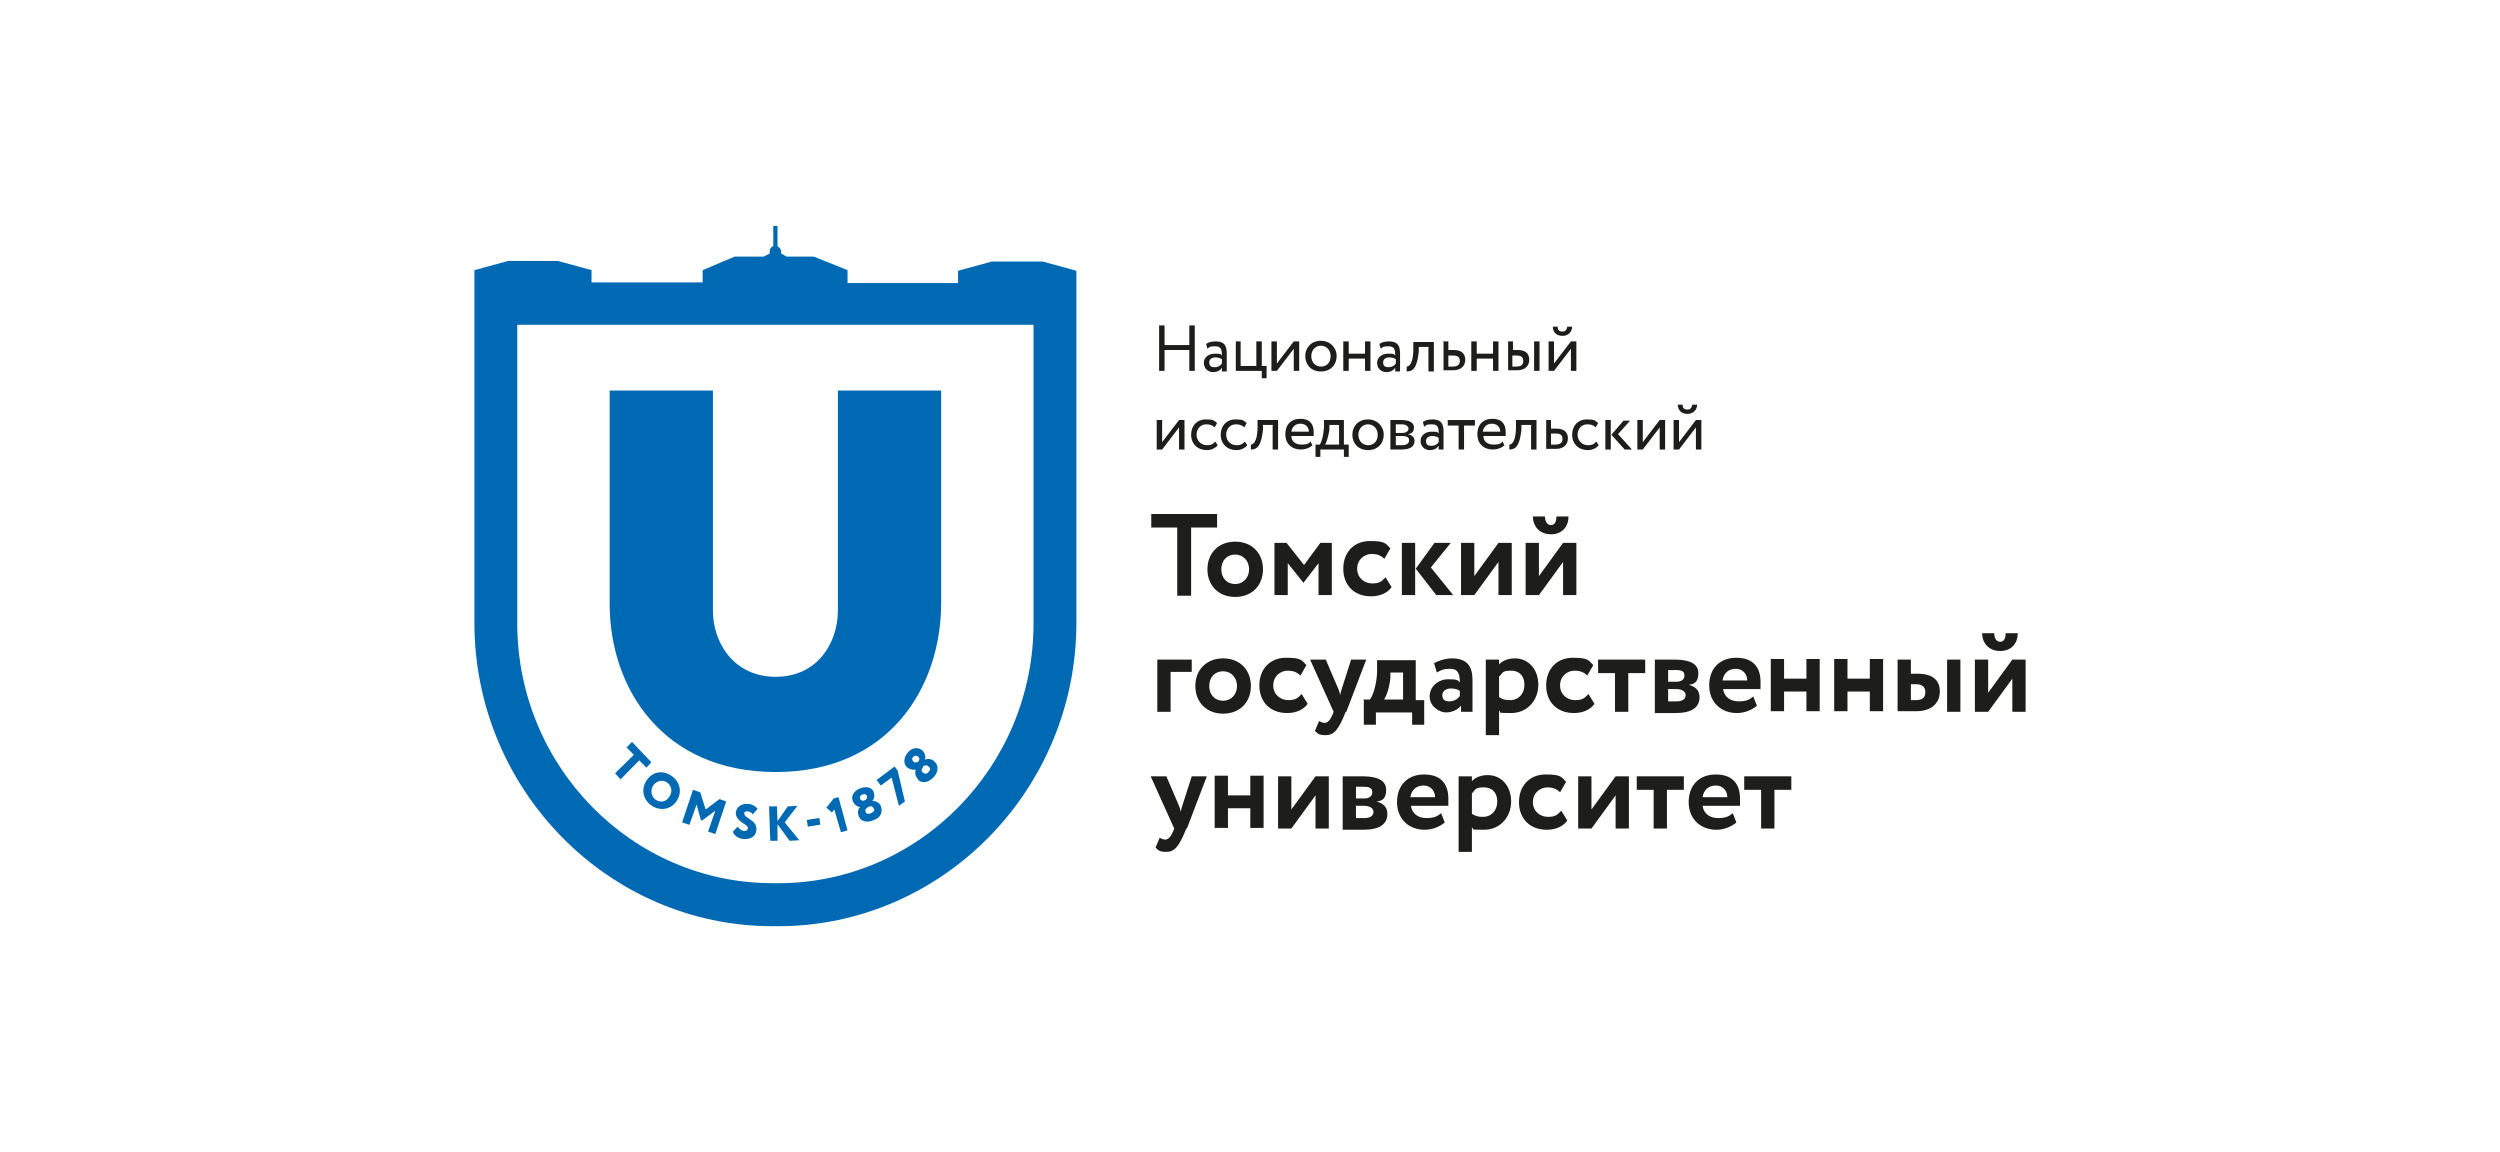 <svg width="332" height="153" viewBox="0 0 332 153" fill="none" xmlns="http://www.w3.org/2000/svg">
<path d="M80.962 80.171V51.863H94.674V81.068C94.674 85.392 97.48 89.879 103.013 89.879C108.546 89.879 111.272 85.392 111.272 81.068V51.863H124.984V80.09C124.984 91.347 118.008 102.524 103.013 102.524C88.018 102.524 80.962 91.429 80.962 80.171Z" fill="#0069B4"/>
<path d="M138.456 34.732H131.72L127.23 35.955V37.587H112.555V35.874L108.065 34.079H104.457L103.735 33.671C103.735 33.671 103.735 33.508 103.735 33.426C103.735 33.1 103.494 32.855 103.254 32.692V30H102.692V32.692C102.372 32.774 102.211 33.1 102.211 33.426C102.211 33.753 102.211 33.59 102.211 33.671L101.409 34.079H97.561L93.311 35.874V37.505H78.556V35.874L74.066 34.65H67.49L63 35.874V82.7C63 104.889 80.802 123 102.612 123H103.334C125.145 123 142.946 104.889 142.946 82.7V35.955L138.456 34.732ZM137.253 82.782C137.253 101.789 122.018 117.289 103.334 117.289H102.612C83.929 117.289 68.693 101.789 68.693 82.782V43.134H137.253V82.782Z" fill="#0069B4"/>
<path d="M152.889 68.26H161.63V70.055H158.182V79.111H156.337V70.055H152.889V68.26Z" fill="#1D1D1B"/>
<path d="M164.035 71.932C166.281 71.932 167.724 73.482 167.724 75.603C167.724 77.724 166.281 79.274 164.035 79.274C161.79 79.274 160.347 77.724 160.347 75.603C160.347 73.482 161.79 71.932 164.035 71.932ZM164.035 77.561C165.078 77.561 165.88 76.745 165.88 75.603C165.88 74.46 165.078 73.645 164.035 73.645C162.993 73.645 162.191 74.379 162.191 75.603C162.191 76.826 162.993 77.561 164.035 77.561Z" fill="#1D1D1B"/>
<path d="M169.248 72.095H170.851L173.177 75.032L175.342 72.095H176.865V79.029H175.101V74.787L173.097 77.397L171.012 74.787V79.029H169.248V72.095Z" fill="#1D1D1B"/>
<path d="M184.804 77.968C184.243 78.784 183.2 79.192 182.077 79.192C179.832 79.192 178.389 77.724 178.389 75.521C178.389 73.318 179.832 71.85 181.917 71.85C184.002 71.85 184.002 72.176 184.643 72.829L183.842 74.216C183.36 73.726 182.799 73.563 182.158 73.563C181.195 73.563 180.233 74.297 180.233 75.521C180.233 76.745 181.195 77.479 182.238 77.479C183.28 77.479 183.521 77.153 184.002 76.663L184.804 77.968Z" fill="#1D1D1B"/>
<path d="M186.167 72.095H187.931V79.029H186.167V72.095ZM190.016 75.358L192.983 79.029H190.738L188.011 75.521L190.497 72.095H192.662L190.016 75.358Z" fill="#1D1D1B"/>
<path d="M194.025 79.029V72.095H195.789V76.5L198.997 72.095H200.761V79.029H198.997V74.624L195.789 79.029H194.025Z" fill="#1D1D1B"/>
<path d="M202.605 79.029V72.095H204.369V76.5L207.577 72.095H209.341V79.029H207.577V74.624L204.369 79.029H202.605ZM205.171 68.587C205.171 69.158 205.412 69.729 205.973 69.729C206.534 69.729 206.695 69.158 206.695 68.587H208.299C208.299 69.892 207.497 70.953 205.973 70.953C204.45 70.953 203.568 69.892 203.568 68.587H205.171Z" fill="#1D1D1B"/>
<path d="M153.691 87.595H158.262V89.226H155.455V94.529H153.691V87.595Z" fill="#1D1D1B"/>
<path d="M162.432 87.432C164.677 87.432 166.12 88.982 166.12 91.103C166.12 93.224 164.677 94.774 162.432 94.774C160.186 94.774 158.743 93.224 158.743 91.103C158.743 88.982 160.186 87.432 162.432 87.432ZM162.432 93.061C163.474 93.061 164.276 92.245 164.276 91.103C164.276 89.96 163.474 89.145 162.432 89.145C161.389 89.145 160.587 89.879 160.587 91.103C160.587 92.326 161.389 93.061 162.432 93.061Z" fill="#1D1D1B"/>
<path d="M173.658 93.468C173.097 94.284 172.054 94.692 170.931 94.692C168.686 94.692 167.243 93.224 167.243 91.021C167.243 88.818 168.686 87.35 170.771 87.35C172.856 87.35 172.856 87.676 173.497 88.329L172.696 89.716C172.214 89.226 171.653 89.063 171.012 89.063C170.049 89.063 169.087 89.797 169.087 91.021C169.087 92.245 170.049 92.979 171.092 92.979C172.134 92.979 172.375 92.653 172.856 92.163L173.658 93.468Z" fill="#1D1D1B"/>
<path d="M178.71 94.529C177.747 96.976 177.106 97.629 176.063 97.629C175.021 97.629 175.021 97.384 174.62 97.058L175.181 95.753C175.342 95.834 175.582 95.997 175.903 95.997C176.304 95.997 176.625 95.671 176.946 94.937L177.106 94.529L173.979 87.595H176.063L177.667 91.347C177.828 91.674 177.908 92 177.988 92.326C177.988 92 178.148 91.674 178.228 91.347L179.431 87.595H181.436L178.79 94.529H178.71Z" fill="#1D1D1B"/>
<path d="M181.035 92.897H181.917C182.398 92.245 182.799 90.858 182.879 89.308V87.676H188.011V92.979H189.134V96.242H187.53V94.611H182.719V96.242H181.115V92.979L181.035 92.897ZM183.761 92.897H186.327V89.308H184.643V90.042C184.483 91.51 184.082 92.49 183.761 92.979V92.897Z" fill="#1D1D1B"/>
<path d="M190.417 88.084C190.978 87.758 191.94 87.432 192.823 87.432C194.827 87.432 195.549 88.492 195.549 90.287V94.529H194.025V93.713C193.624 94.203 192.903 94.611 192.021 94.611C191.139 94.611 189.856 93.795 189.856 92.49C189.856 91.184 190.978 90.205 192.341 90.205C193.705 90.205 193.544 90.368 193.865 90.613C193.865 89.471 193.624 88.818 192.582 88.818C191.54 88.818 191.299 89.063 190.818 89.308L190.417 88.003V88.084ZM193.865 92.49V91.755C193.544 91.51 193.143 91.429 192.662 91.429C192.181 91.429 191.54 91.674 191.54 92.326C191.54 92.979 191.94 93.142 192.502 93.142C193.063 93.142 193.624 92.816 193.785 92.49H193.865Z" fill="#1D1D1B"/>
<path d="M197.313 87.595H199.077V88.247C199.478 87.758 200.28 87.432 201.162 87.432C203.006 87.432 204.289 88.9 204.289 90.939C204.289 92.979 202.846 94.692 200.681 94.692C198.516 94.692 199.478 94.611 199.077 94.366V97.629H197.313V87.595ZM199.077 89.797V92.571C199.558 92.897 199.959 92.979 200.52 92.979C201.723 92.979 202.445 92.082 202.445 90.939C202.445 89.797 201.803 89.063 200.681 89.063C199.558 89.063 199.558 89.308 199.157 89.797H199.077Z" fill="#1D1D1B"/>
<path d="M211.747 93.468C211.185 94.284 210.143 94.692 209.02 94.692C206.775 94.692 205.332 93.224 205.332 91.021C205.332 88.818 206.775 87.35 208.86 87.35C210.945 87.35 210.945 87.676 211.586 88.329L210.784 89.716C210.303 89.226 209.742 89.063 209.1 89.063C208.138 89.063 207.176 89.797 207.176 91.021C207.176 92.245 208.138 92.979 209.181 92.979C210.223 92.979 210.464 92.653 210.945 92.163L211.747 93.468Z" fill="#1D1D1B"/>
<path d="M218.482 87.595V89.389H216.237V94.529H214.473V89.389H212.228V87.595H218.482Z" fill="#1D1D1B"/>
<path d="M219.765 87.595C220.327 87.595 221.369 87.595 222.411 87.595C224.416 87.595 225.539 88.166 225.539 89.389C225.539 90.613 224.977 90.858 224.256 90.939C225.218 91.184 225.699 91.755 225.699 92.571C225.699 93.958 224.657 94.692 222.492 94.692C220.327 94.692 220.407 94.692 219.765 94.692V87.595ZM221.529 88.982V90.532H222.652C223.213 90.532 223.694 90.287 223.694 89.716C223.694 89.145 223.294 88.982 222.572 88.982C221.85 88.982 221.69 88.982 221.449 88.982H221.529ZM221.529 91.592V93.142C221.77 93.142 222.251 93.142 222.652 93.142C223.454 93.142 223.855 92.816 223.855 92.326C223.855 91.837 223.374 91.51 222.572 91.51H221.449L221.529 91.592Z" fill="#1D1D1B"/>
<path d="M233.237 93.795C232.515 94.366 231.553 94.692 230.671 94.692C228.506 94.692 226.982 93.224 226.982 91.021C226.982 88.818 228.345 87.35 230.591 87.35C232.836 87.35 233.798 88.655 233.798 90.532C233.798 92.408 233.798 91.266 233.718 91.51H228.826C228.987 92.571 229.789 93.142 230.911 93.142C232.034 93.142 232.435 92.816 232.836 92.49L233.317 93.713L233.237 93.795ZM228.666 90.368H232.034C232.034 89.553 231.473 88.818 230.51 88.818C229.548 88.818 228.907 89.389 228.746 90.368H228.666Z" fill="#1D1D1B"/>
<path d="M239.892 91.837H236.925V94.447H235.161V87.513H236.925V90.124H239.892V87.513H241.656V94.447H239.892V91.837Z" fill="#1D1D1B"/>
<path d="M248.312 91.837H245.345V94.447H243.581V87.513H245.345V90.124H248.312V87.513H250.076V94.447H248.312V91.837Z" fill="#1D1D1B"/>
<path d="M252 87.595H253.765V89.471H254.647C256.972 89.471 257.613 90.613 257.613 91.837C257.613 93.061 256.812 94.447 254.486 94.447H252V87.513V87.595ZM253.765 90.858V92.979H254.406C255.368 92.979 255.689 92.571 255.689 91.918C255.689 91.266 255.288 90.858 254.406 90.858H253.684H253.765ZM258.576 87.595H260.34V94.529H258.576V87.595Z" fill="#1D1D1B"/>
<path d="M262.264 94.529V87.595H264.028V92L267.236 87.595H269V94.529H267.236V90.124L264.028 94.529H262.264ZM264.83 84.087C264.83 84.658 265.071 85.229 265.632 85.229C266.193 85.229 266.354 84.658 266.354 84.087H267.958C267.958 85.392 267.156 86.453 265.632 86.453C264.109 86.453 263.227 85.392 263.227 84.087H264.83Z" fill="#1D1D1B"/>
<path d="M157.54 110.029C156.578 112.476 155.937 113.129 154.894 113.129C153.852 113.129 153.852 112.884 153.451 112.558L154.012 111.253C154.172 111.334 154.413 111.497 154.734 111.497C155.135 111.497 155.455 111.171 155.776 110.437L155.937 110.029L152.809 103.095H154.894L156.498 106.847C156.658 107.174 156.738 107.5 156.819 107.826C156.819 107.5 156.979 107.174 157.059 106.847L158.262 103.095H160.267L157.62 110.029H157.54Z" fill="#1D1D1B"/>
<path d="M166.04 107.337H163.073V109.947H161.309V103.013H163.073V105.624H166.04V103.013H167.804V109.947H166.04V107.337Z" fill="#1D1D1B"/>
<path d="M169.729 110.029V103.095H171.493V107.5L174.7 103.095H176.464V110.029H174.7V105.624L171.493 110.029H169.729Z" fill="#1D1D1B"/>
<path d="M178.309 103.095C178.87 103.095 179.912 103.095 180.955 103.095C182.96 103.095 184.082 103.666 184.082 104.889C184.082 106.113 183.521 106.358 182.799 106.439C183.761 106.684 184.243 107.255 184.243 108.071C184.243 109.458 183.2 110.192 181.035 110.192C178.87 110.192 178.95 110.192 178.309 110.192V103.095ZM180.073 104.482V106.032H181.195C181.757 106.032 182.238 105.787 182.238 105.216C182.238 104.645 181.837 104.482 181.115 104.482C180.394 104.482 180.233 104.482 179.993 104.482H180.073ZM180.073 107.092V108.642C180.313 108.642 180.794 108.642 181.195 108.642C181.997 108.642 182.398 108.316 182.398 107.826C182.398 107.337 181.917 107.011 181.115 107.011H179.993L180.073 107.092Z" fill="#1D1D1B"/>
<path d="M191.78 109.295C191.058 109.866 190.096 110.192 189.214 110.192C187.049 110.192 185.525 108.724 185.525 106.521C185.525 104.318 186.889 102.85 189.134 102.85C191.379 102.85 192.341 104.155 192.341 106.032C192.341 107.908 192.341 106.766 192.261 107.011H187.37C187.53 108.071 188.332 108.642 189.455 108.642C190.577 108.642 190.978 108.316 191.379 107.989L191.86 109.213L191.78 109.295ZM187.209 105.868H190.577C190.577 105.053 190.016 104.318 189.054 104.318C188.091 104.318 187.45 104.889 187.29 105.868H187.209Z" fill="#1D1D1B"/>
<path d="M193.705 103.095H195.469V103.747C195.87 103.258 196.671 102.932 197.554 102.932C199.398 102.932 200.681 104.4 200.681 106.439C200.681 108.479 199.237 110.192 197.072 110.192C194.907 110.192 195.87 110.111 195.469 109.866V113.129H193.705V103.095ZM195.469 105.297V108.071C195.95 108.397 196.351 108.479 196.912 108.479C198.115 108.479 198.837 107.582 198.837 106.439C198.837 105.297 198.195 104.563 197.072 104.563C195.95 104.563 195.95 104.808 195.549 105.297H195.469Z" fill="#1D1D1B"/>
<path d="M208.138 108.968C207.577 109.784 206.534 110.192 205.412 110.192C203.167 110.192 201.723 108.724 201.723 106.521C201.723 104.318 203.167 102.85 205.251 102.85C207.336 102.85 207.336 103.176 207.978 103.829L207.176 105.216C206.695 104.726 206.134 104.563 205.492 104.563C204.53 104.563 203.568 105.297 203.568 106.521C203.568 107.745 204.53 108.479 205.572 108.479C206.615 108.479 206.855 108.153 207.336 107.663L208.138 108.968Z" fill="#1D1D1B"/>
<path d="M209.582 110.029V103.095H211.346V107.5L214.553 103.095H216.317V110.029H214.553V105.624L211.346 110.029H209.582Z" fill="#1D1D1B"/>
<path d="M223.614 103.095V104.889H221.369V110.029H219.605V104.889H217.36V103.095H223.614Z" fill="#1D1D1B"/>
<path d="M230.51 109.295C229.789 109.866 228.826 110.192 227.944 110.192C225.779 110.192 224.256 108.724 224.256 106.521C224.256 104.318 225.619 102.85 227.864 102.85C230.109 102.85 231.072 104.155 231.072 106.032C231.072 107.908 231.072 106.766 230.991 107.011H226.1C226.26 108.071 227.062 108.642 228.185 108.642C229.308 108.642 229.708 108.316 230.109 107.989L230.591 109.213L230.51 109.295ZM226.02 105.868H229.388C229.388 105.053 228.826 104.318 227.864 104.318C226.902 104.318 226.26 104.889 226.1 105.868H226.02Z" fill="#1D1D1B"/>
<path d="M237.888 103.095V104.889H235.642V110.029H233.878V104.889H231.633V103.095H237.888Z" fill="#1D1D1B"/>
<path d="M157.941 46.479H154.654V49.253H153.932V43.216H154.654V45.826H157.941V43.216H158.663V49.253H157.941V46.479Z" fill="#1D1D1B"/>
<path d="M160.186 45.663C160.507 45.418 160.988 45.337 161.469 45.337C162.592 45.337 162.913 45.908 162.913 46.968V49.334H162.271V48.845C162.031 49.171 161.71 49.416 161.069 49.416C160.427 49.416 159.866 48.926 159.866 48.192C159.866 47.458 160.507 46.968 161.309 46.968C162.111 46.968 162.031 46.968 162.271 47.213C162.271 46.479 162.191 45.989 161.389 45.989C160.587 45.989 160.668 46.071 160.347 46.316L160.186 45.745V45.663ZM162.271 47.703C162.031 47.539 161.71 47.458 161.389 47.458C161.069 47.458 160.587 47.621 160.587 48.111C160.587 48.6 160.828 48.763 161.309 48.763C161.79 48.763 162.111 48.518 162.271 48.274V47.703Z" fill="#1D1D1B"/>
<path d="M164.035 45.337H164.757V48.6H166.842V45.337H167.564V48.6H168.205V50.232H167.564V49.253H164.116V45.337H164.035Z" fill="#1D1D1B"/>
<path d="M168.847 49.253V45.337H169.568V48.274L171.814 45.337H172.535V49.253H171.814V46.316L169.568 49.253H168.847Z" fill="#1D1D1B"/>
<path d="M175.422 45.255C176.625 45.255 177.507 46.153 177.507 47.295C177.507 48.437 176.705 49.334 175.422 49.334C174.139 49.334 173.337 48.437 173.337 47.295C173.337 46.153 174.139 45.255 175.422 45.255ZM175.422 48.682C176.224 48.682 176.705 48.111 176.705 47.295C176.705 46.479 176.144 45.908 175.422 45.908C174.7 45.908 174.139 46.479 174.139 47.295C174.139 48.111 174.7 48.682 175.422 48.682Z" fill="#1D1D1B"/>
<path d="M181.276 47.621H179.111V49.253H178.389V45.337H179.111V46.968H181.276V45.337H181.997V49.253H181.276V47.621Z" fill="#1D1D1B"/>
<path d="M183.2 45.663C183.521 45.418 184.002 45.337 184.483 45.337C185.606 45.337 185.926 45.908 185.926 46.968V49.334H185.285V48.845C185.044 49.171 184.724 49.416 184.082 49.416C183.441 49.416 182.879 48.926 182.879 48.192C182.879 47.458 183.521 46.968 184.323 46.968C185.125 46.968 185.044 46.968 185.285 47.213C185.285 46.479 185.205 45.989 184.403 45.989C183.601 45.989 183.681 46.071 183.36 46.316L183.2 45.745V45.663ZM185.365 47.703C185.125 47.539 184.804 47.458 184.483 47.458C184.162 47.458 183.681 47.621 183.681 48.111C183.681 48.6 183.922 48.763 184.403 48.763C184.884 48.763 185.205 48.518 185.365 48.274V47.703Z" fill="#1D1D1B"/>
<path d="M189.775 46.071H188.412V46.724C188.172 48.926 187.61 49.334 186.808 49.334V48.682C187.049 48.682 187.61 48.437 187.691 46.642V45.418H190.417V49.334H189.695V46.153L189.775 46.071Z" fill="#1D1D1B"/>
<path d="M191.62 45.337H192.341V46.479H193.063C194.266 46.479 194.587 47.132 194.587 47.784C194.587 48.437 194.186 49.171 192.983 49.171H191.7V45.255L191.62 45.337ZM192.341 47.213V48.682H192.903C193.544 48.682 193.865 48.437 193.865 47.947C193.865 47.458 193.624 47.213 192.983 47.213H192.341Z" fill="#1D1D1B"/>
<path d="M198.275 47.621H196.11V49.253H195.388V45.337H196.11V46.968H198.275V45.337H198.997V49.253H198.275V47.621Z" fill="#1D1D1B"/>
<path d="M200.2 45.337H200.921V46.479H201.563C202.766 46.479 203.086 47.132 203.086 47.784C203.086 48.437 202.685 49.171 201.483 49.171H200.28V45.255L200.2 45.337ZM200.841 47.213V48.682H201.322C202.044 48.682 202.285 48.437 202.285 47.947C202.285 47.458 202.044 47.213 201.402 47.213H200.841ZM203.728 45.337H204.45V49.253H203.728V45.337Z" fill="#1D1D1B"/>
<path d="M205.652 49.253V45.337H206.374V48.274L208.619 45.337H209.341V49.253H208.619V46.316L206.374 49.253H205.652ZM206.855 43.379C206.855 43.868 207.096 44.032 207.497 44.032C207.898 44.032 208.058 43.787 208.138 43.379H208.78C208.78 44.032 208.299 44.603 207.497 44.603C206.695 44.603 206.214 44.113 206.214 43.379H206.855Z" fill="#1D1D1B"/>
<path d="M153.611 59.695V55.779H154.333V58.716L156.578 55.779H157.3V59.695H156.578V56.758L154.333 59.695H153.611Z" fill="#1D1D1B"/>
<path d="M161.71 59.124C161.389 59.532 160.828 59.776 160.267 59.776C159.064 59.776 158.182 58.961 158.182 57.737C158.182 56.513 158.984 55.697 160.106 55.697C161.229 55.697 161.229 55.861 161.63 56.187L161.309 56.758C160.988 56.432 160.587 56.35 160.186 56.35C159.465 56.35 158.903 56.921 158.903 57.737C158.903 58.553 159.545 59.124 160.267 59.124C160.988 59.124 161.149 58.879 161.389 58.634L161.71 59.124Z" fill="#1D1D1B"/>
<path d="M165.639 59.124C165.318 59.532 164.757 59.776 164.196 59.776C162.993 59.776 162.111 58.961 162.111 57.737C162.111 56.513 162.913 55.697 164.035 55.697C165.158 55.697 165.158 55.861 165.559 56.187L165.238 56.758C164.917 56.432 164.517 56.35 164.116 56.35C163.394 56.35 162.833 56.921 162.833 57.737C162.833 58.553 163.474 59.124 164.196 59.124C164.917 59.124 165.078 58.879 165.318 58.634L165.639 59.124Z" fill="#1D1D1B"/>
<path d="M169.087 56.432H167.724V57.084C167.483 59.287 166.922 59.695 166.12 59.695V59.042C166.361 59.042 166.922 58.797 167.002 57.003V55.779H169.729V59.695H169.007V56.513L169.087 56.432Z" fill="#1D1D1B"/>
<path d="M174.219 59.205C173.818 59.532 173.257 59.695 172.776 59.695C171.493 59.695 170.691 58.879 170.691 57.655C170.691 56.432 171.413 55.616 172.696 55.616C173.979 55.616 174.46 56.35 174.46 57.41C174.46 58.471 174.46 57.737 174.46 57.9H171.493C171.493 58.634 172.054 59.042 172.856 59.042C173.658 59.042 173.818 58.879 174.059 58.634L174.299 59.205H174.219ZM171.493 57.329H173.818C173.818 56.676 173.337 56.268 172.696 56.268C172.054 56.268 171.573 56.676 171.493 57.329Z" fill="#1D1D1B"/>
<path d="M175.262 59.042C175.502 58.716 175.743 57.9 175.823 56.84V55.779H178.469V59.042H179.111V60.674H178.469V59.695H175.342V60.674H174.7V59.042H175.262ZM175.983 59.042H177.828V56.432H176.545V57.084C176.384 58.063 176.144 58.797 175.983 59.042Z" fill="#1D1D1B"/>
<path d="M181.677 55.697C182.879 55.697 183.761 56.595 183.761 57.737C183.761 58.879 182.96 59.776 181.677 59.776C180.394 59.776 179.592 58.879 179.592 57.737C179.592 56.595 180.394 55.697 181.677 55.697ZM181.677 59.124C182.478 59.124 182.96 58.553 182.96 57.737C182.96 56.921 182.398 56.35 181.677 56.35C180.955 56.35 180.394 56.921 180.394 57.737C180.394 58.553 180.955 59.124 181.677 59.124Z" fill="#1D1D1B"/>
<path d="M184.724 55.779C185.044 55.779 185.525 55.779 186.087 55.779C187.129 55.779 187.771 56.105 187.771 56.758C187.771 57.41 187.45 57.574 186.969 57.655C187.61 57.818 187.851 58.145 187.851 58.553C187.851 59.287 187.29 59.695 186.087 59.695C184.884 59.695 185.044 59.695 184.643 59.695V55.779H184.724ZM185.365 56.35V57.492H186.247C186.728 57.492 187.049 57.247 187.049 56.921C187.049 56.595 186.648 56.35 186.167 56.35C185.686 56.35 185.606 56.35 185.445 56.35H185.365ZM185.365 57.9V59.124C185.606 59.124 185.846 59.124 186.167 59.124C186.808 59.124 187.129 58.879 187.129 58.471C187.129 58.063 186.808 57.9 186.167 57.9H185.365Z" fill="#1D1D1B"/>
<path d="M188.974 56.024C189.294 55.779 189.775 55.697 190.257 55.697C191.379 55.697 191.7 56.268 191.7 57.329V59.695H191.058V59.205C190.818 59.532 190.497 59.776 189.856 59.776C189.214 59.776 188.653 59.287 188.653 58.553C188.653 57.818 189.294 57.329 190.096 57.329C190.898 57.329 190.818 57.329 191.058 57.574C191.058 56.84 190.978 56.35 190.176 56.35C189.374 56.35 189.455 56.432 189.134 56.676L188.974 56.105V56.024ZM191.058 58.145C190.818 57.982 190.497 57.9 190.176 57.9C189.856 57.9 189.374 58.063 189.374 58.553C189.374 59.042 189.615 59.205 190.096 59.205C190.577 59.205 190.898 58.961 191.058 58.716V58.145Z" fill="#1D1D1B"/>
<path d="M195.87 55.779V56.513H194.426V59.695H193.705V56.513H192.261V55.779H195.87Z" fill="#1D1D1B"/>
<path d="M199.719 59.205C199.318 59.532 198.756 59.695 198.275 59.695C196.992 59.695 196.19 58.879 196.19 57.655C196.19 56.432 196.912 55.616 198.195 55.616C199.478 55.616 199.959 56.35 199.959 57.41C199.959 58.471 199.959 57.737 199.959 57.9H196.992C196.992 58.634 197.554 59.042 198.355 59.042C199.157 59.042 199.318 58.879 199.558 58.634L199.799 59.205H199.719ZM196.912 57.329H199.237C199.237 56.676 198.756 56.268 198.115 56.268C197.473 56.268 196.992 56.676 196.912 57.329Z" fill="#1D1D1B"/>
<path d="M203.407 56.432H202.044V57.084C201.803 59.287 201.242 59.695 200.44 59.695V59.042C200.681 59.042 201.242 58.797 201.322 57.003V55.779H204.049V59.695H203.327V56.513L203.407 56.432Z" fill="#1D1D1B"/>
<path d="M205.251 55.779H205.973V56.921H206.695C207.898 56.921 208.218 57.574 208.218 58.226C208.218 58.879 207.817 59.613 206.615 59.613H205.332V55.697L205.251 55.779ZM205.973 57.574V59.042H206.534C207.176 59.042 207.497 58.797 207.497 58.308C207.497 57.818 207.256 57.574 206.615 57.574H205.973Z" fill="#1D1D1B"/>
<path d="M212.308 59.124C211.987 59.532 211.426 59.776 210.865 59.776C209.662 59.776 208.78 58.961 208.78 57.737C208.78 56.513 209.582 55.697 210.704 55.697C211.827 55.697 211.827 55.861 212.228 56.187L211.907 56.758C211.586 56.432 211.185 56.35 210.784 56.35C210.063 56.35 209.501 56.921 209.501 57.737C209.501 58.553 210.143 59.124 210.865 59.124C211.586 59.124 211.747 58.879 211.987 58.634L212.308 59.124Z" fill="#1D1D1B"/>
<path d="M213.19 55.779H213.912V59.695H213.19V55.779ZM214.874 57.655L216.718 59.695H215.756L213.992 57.737L215.596 55.861H216.478L214.794 57.737L214.874 57.655Z" fill="#1D1D1B"/>
<path d="M217.44 59.695V55.779H218.162V58.716L220.407 55.779H221.128V59.695H220.407V56.758L218.162 59.695H217.44Z" fill="#1D1D1B"/>
<path d="M222.251 59.695V55.779H222.973V58.716L225.218 55.779H225.94V59.695H225.218V56.758L222.973 59.695H222.251ZM223.454 53.739C223.454 54.229 223.694 54.392 224.095 54.392C224.496 54.392 224.657 54.147 224.737 53.739H225.378C225.378 54.392 224.897 54.963 224.095 54.963C223.294 54.963 222.812 54.474 222.812 53.739H223.454Z" fill="#1D1D1B"/>
<path d="M83.929 98.526L86.495 101.218L85.853 101.953L84.891 100.974L82.405 103.503L81.683 102.687L84.169 100.239L83.207 99.26L83.929 98.526Z" fill="#0069B4"/>
<path d="M89.141 103.013C90.263 103.747 90.665 105.134 89.863 106.358C89.141 107.5 87.698 107.745 86.575 107.011C85.452 106.276 85.051 104.889 85.853 103.666C86.575 102.524 87.938 102.197 89.141 103.013ZM87.056 106.195C87.778 106.684 88.499 106.439 88.9 105.787C89.382 105.053 89.141 104.318 88.58 103.911C87.938 103.503 87.216 103.666 86.735 104.318C86.334 104.971 86.495 105.787 87.056 106.195Z" fill="#0069B4"/>
<path d="M92.028 104.889L92.99 105.216L93.712 107.5L95.556 106.113L96.438 106.439L94.995 110.763L94.032 110.437L94.995 107.663L93.23 108.968L93.07 108.887L92.509 106.847L91.546 109.539L90.584 109.213L92.028 104.889Z" fill="#0069B4"/>
<path d="M97.721 107.908C97.801 107.174 98.443 106.684 99.325 106.766C99.886 106.766 100.367 107.092 100.608 107.418L99.966 108.153C99.806 107.908 99.645 107.826 99.325 107.745C99.084 107.745 98.844 107.745 98.844 107.989C98.763 108.724 100.608 108.805 100.447 110.274C100.367 111.089 99.645 111.497 98.763 111.416C98.202 111.416 97.48 111.008 97.32 110.437L97.962 109.784C98.202 110.111 98.523 110.355 98.844 110.355C99.084 110.355 99.245 110.274 99.325 110.029C99.405 109.376 97.561 109.213 97.721 107.745" fill="#0069B4"/>
<path d="M102.131 107.092H103.174L103.254 109.05L104.617 107.092L105.9 107.011L104.216 109.213L106.141 111.579L104.858 111.661L103.254 109.458V111.661H102.292L102.131 107.092Z" fill="#0069B4"/>
<path d="M108.805 108.622L107.142 108.89L107.28 109.777L108.943 109.509L108.805 108.622Z" fill="#0069B4"/>
<path d="M110.711 106.032L111.353 105.868L112.555 110.274L111.673 110.518L110.791 107.5L110.471 107.908L109.749 107.255L110.711 106.032Z" fill="#0069B4"/>
<path d="M114.079 108.479C113.838 107.908 113.919 107.418 114.239 107.174C113.919 107.174 113.518 106.929 113.277 106.439C112.956 105.787 113.357 105.053 114.159 104.726C114.881 104.4 115.763 104.482 116.004 105.134C116.164 105.542 116.164 106.032 115.843 106.358C116.244 106.358 116.725 106.521 116.966 107.011C117.286 107.826 116.966 108.561 116.084 108.887C115.202 109.295 114.4 109.132 114.079 108.479ZM114.881 106.276C115.121 106.113 115.202 105.868 115.121 105.705C115.041 105.461 114.801 105.379 114.48 105.542C114.159 105.705 114.159 105.95 114.239 106.113C114.32 106.276 114.56 106.439 114.801 106.276H114.881ZM115.282 107.174C115.041 107.337 114.801 107.582 114.961 107.826C115.041 108.071 115.282 108.153 115.683 107.989C116.164 107.745 116.164 107.5 116.004 107.337C115.843 107.011 115.603 107.011 115.282 107.174Z" fill="#0069B4"/>
<path d="M116.404 103.584L118.81 101.789L119.211 102.361L120.173 106.439L119.371 107.011L118.409 103.258L116.966 104.318L116.404 103.584Z" fill="#0069B4"/>
<path d="M121.937 103.503C121.536 103.095 121.456 102.605 121.617 102.197C121.296 102.279 120.815 102.197 120.414 101.871C119.933 101.382 120.013 100.566 120.574 99.913C121.135 99.26 121.937 99.179 122.499 99.668C122.819 99.995 122.98 100.484 122.819 100.892C123.14 100.729 123.701 100.729 124.102 101.137C124.744 101.708 124.583 102.605 123.942 103.258C123.301 103.911 122.499 104.074 121.937 103.584M121.937 101.137C122.178 100.892 122.098 100.647 121.937 100.484C121.777 100.321 121.536 100.321 121.296 100.484C121.055 100.729 121.135 100.974 121.296 101.137C121.456 101.3 121.697 101.3 121.937 101.137ZM122.579 101.871C122.418 102.116 122.258 102.361 122.579 102.605C122.739 102.768 123.06 102.85 123.301 102.524C123.621 102.197 123.541 101.953 123.301 101.789C123.06 101.545 122.819 101.626 122.579 101.789V101.871Z" fill="#0069B4"/>
</svg>
